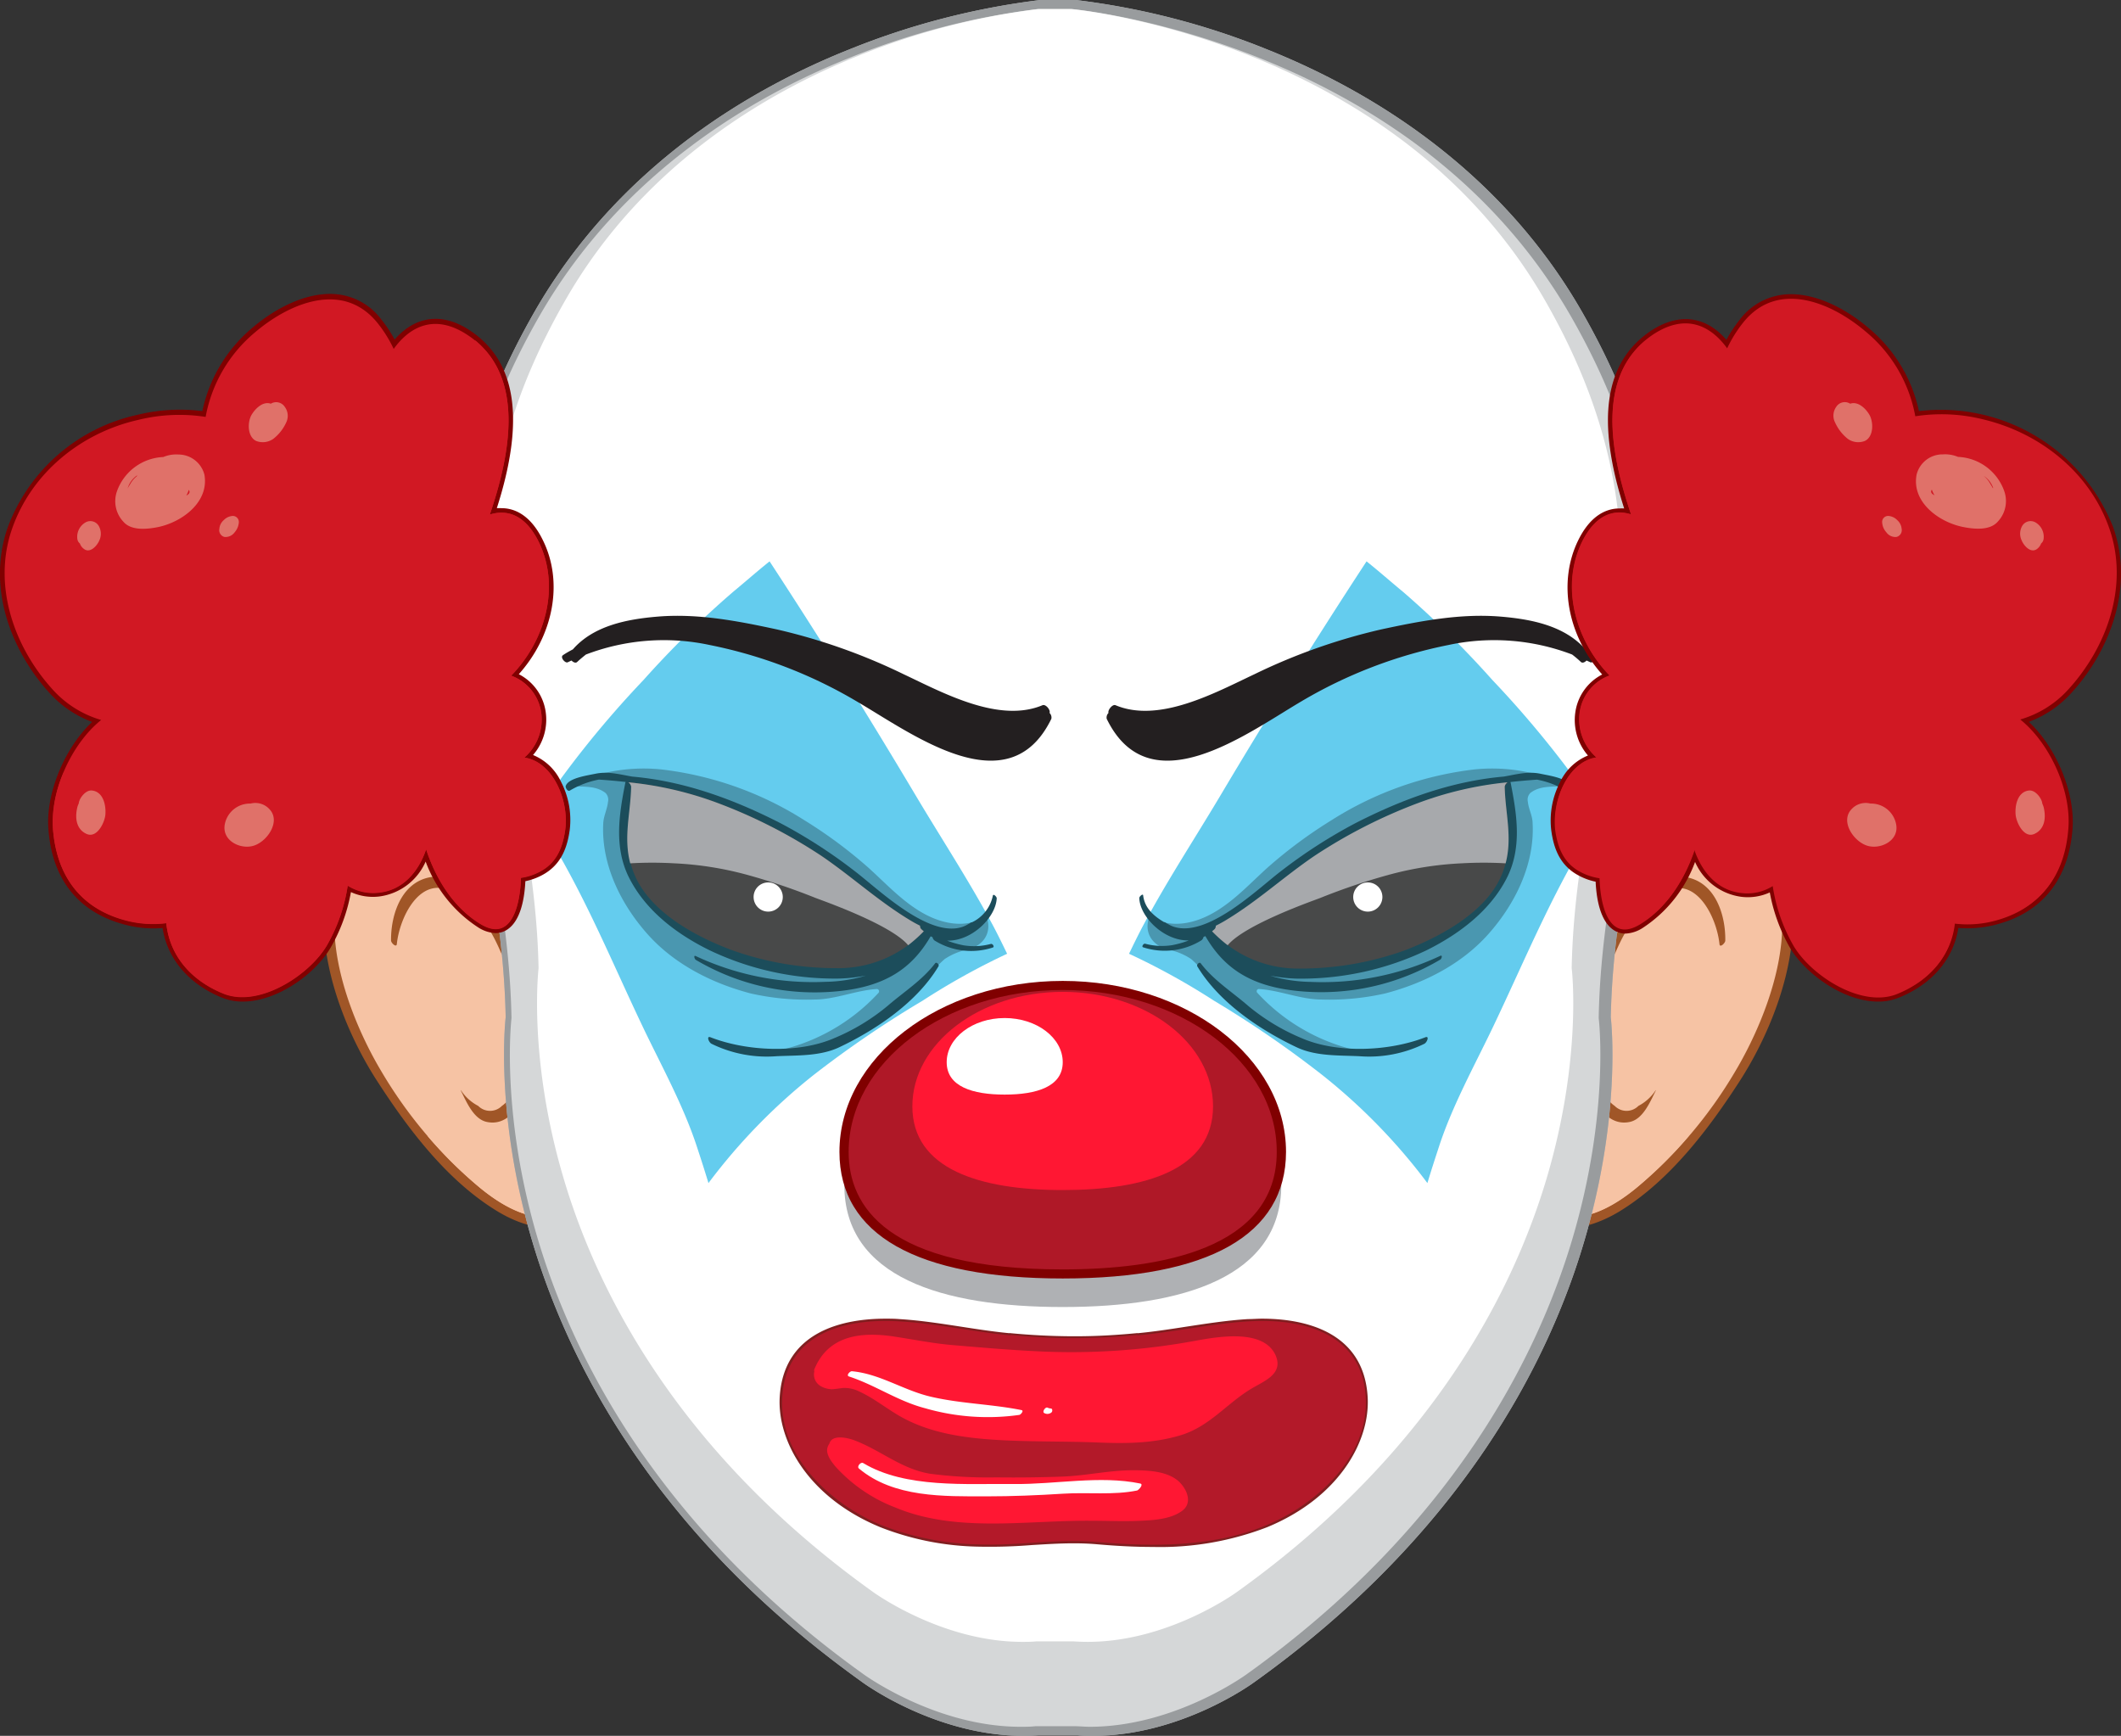 <svg xmlns="http://www.w3.org/2000/svg" xmlns:xlink="http://www.w3.org/1999/xlink" viewBox="0 0 303.96 248.74"><rect x="0" y="0" width="303.96" height="248.74" fill="#333333" stroke="none"/><defs><style>.cls-1{fill:none;}.cls-2{isolation:isolate;}.cls-3{fill:#a05627;}.cls-4,.cls-5{fill:#f6c3a4;}.cls-16,.cls-20,.cls-24,.cls-26,.cls-5{mix-blend-mode:multiply;}.cls-6{fill:#b6b8ba;}.cls-7{fill:#999c9e;}.cls-8{fill:#d5d7d8;}.cls-14,.cls-9{fill:#fff;}.cls-10{fill:#afb1b4;}.cls-11{fill:#af1827;}.cls-12{fill:maroon;}.cls-13{fill:#ff1733;}.cls-14,.cls-28{mix-blend-mode:screen;}.cls-15{fill:#64ccee;}.cls-16{fill:#4a97b0;}.cls-17{fill:#1c4d5b;}.cls-18{fill:#484949;}.cls-19{clip-path:url(#clip-path);}.cls-20{fill:#a7a9ac;}.cls-21{clip-path:url(#clip-path-2);}.cls-22{fill:#231f20;}.cls-23{fill:#811e20;}.cls-24{fill:#b31929;}.cls-25,.cls-26{fill:#d11823;}.cls-27{opacity:0.4;}.cls-28{fill:#f8f8d3;}</style><clipPath id="clip-path"><path class="cls-1" d="M215.64,112.7c.08,4.25,1.39,8.08-.35,12.47-2,5.11-8.07,8.74-13.94,11a44.21,44.21,0,0,1-15,2.62,16.75,16.75,0,0,1-12.56-5.29c.13-.1.25-.21.38-.33a.72.72,0,0,0,.16-.47q.6-.3,1.17-.63c4.67-2.79,8.53-6.37,13-9.4a74.1,74.1,0,0,1,14.74-7.52,50.41,50.41,0,0,1,12.89-3A1,1,0,0,0,215.64,112.7Z"/></clipPath><clipPath id="clip-path-2"><path class="cls-1" d="M90.05,112.09a50.51,50.51,0,0,1,12.89,3,73.83,73.83,0,0,1,14.74,7.52c4.43,3,8.29,6.61,13,9.4.37.22.77.43,1.17.63a.72.72,0,0,0,.16.47c.13.12.25.23.38.33a16.75,16.75,0,0,1-12.56,5.29,44.16,44.16,0,0,1-15.05-2.62c-5.88-2.21-11.92-5.84-13.94-11-1.74-4.39-.43-8.22-.35-12.47A1,1,0,0,0,90.05,112.09Z"/></clipPath></defs><g class="cls-2"><g id="Layer_2" data-name="Layer 2"><g id="Layer_1-2" data-name="Layer 1"><path class="cls-3" d="M247.75,116.62c-6.07-3-13.37-1.09-18.4,3a21.36,21.36,0,0,0-5.23,6.55,42,42,0,0,0-4.41,6.43c-2,3.63-2.75,8-3.65,11.94-1.8,8-2.72,17.61.25,25.49,2.84,7.54,10,7.11,15.89,3.49,7.12-4.39,12.68-11.73,17.15-18.66C256.36,144,262.79,124.09,247.75,116.62Z"/><path class="cls-4" d="M248.66,153.55a64.25,64.25,0,0,1-14.11,16.65c-3.08,2.54-7,4.83-11.1,4.15-3.77-.62-5.64-5-6.49-8.25-1.74-6.68-.9-14.26.37-20.94a63,63,0,0,1,3.16-11.38,27.47,27.47,0,0,1,1.67-3.4c-1,2.45-1.75,5-2.5,7.36-.11.36.33.18.41,0,2.21-5.93,4.4-12.1,9.05-16.59a16.06,16.06,0,0,1,18.35-2.53C260.91,125.5,254.47,143.83,248.66,153.55Z"/><path class="cls-5" d="M236.32,161.63a.33.33,0,0,1,0-.46c6.92-7.84,15.51-18.73,12.5-30a9.29,9.29,0,0,0-8.47-7.2,10.54,10.54,0,0,0-9.6,5.86.33.33,0,0,1-.61-.16,35.87,35.87,0,0,1,2.09-10.86v0a14.74,14.74,0,0,0-3.12,2.31c-4.65,4.49-6.84,10.66-9.05,16.59-.08.22-.52.4-.41,0,.75-2.39,1.53-4.91,2.5-7.36a27.47,27.47,0,0,0-1.67,3.4,63,63,0,0,0-3.16,11.38c-1.27,6.68-2.11,14.26-.37,20.94.85,3.23,2.72,7.63,6.49,8.25,4.14.68,8-1.61,11.1-4.15a58.07,58.07,0,0,0,7.48-7.4A5.88,5.88,0,0,1,236.32,161.63Z"/><path class="cls-3" d="M241.78,125.72c-3.19-.64-6.93,2.89-8.48,5.29a45.23,45.23,0,0,0-5.86,14.87c-1.28,5.61-2.93,12.48-1.91,18.23.06.36.54-.06.55-.28A107.3,107.3,0,0,1,227.46,151a18.74,18.74,0,0,0,.76,5.56c.79,2.34,2.59,4.82,5.38,4.2,1.87-.42,2.87-2.86,3.62-4.34a.63.63,0,0,0,.08-.23,6.59,6.59,0,0,1-2.5,2.28,2.39,2.39,0,0,1-3.4,0c-1.46-1-2.24-3.15-2.5-4.73A33.29,33.29,0,0,1,229,143.6a17.36,17.36,0,0,1,2.49-7.06c1.43-3.36,3.4-6.53,6.54-8.49,4.9-3.07,8,3.35,8.39,7.25.06.56.82-.15.83-.51C247.31,131.13,245.85,126.53,241.78,125.72Z"/><path class="cls-3" d="M54,154.83c4.47,6.93,10,14.27,17.15,18.66,5.86,3.62,13,4,15.89-3.49,3-7.88,2-17.47.25-25.49-.9-4-1.69-8.31-3.65-11.94a42,42,0,0,0-4.41-6.43A21.36,21.36,0,0,0,74,119.59c-5-4.06-12.33-6-18.4-3C40.54,124.09,47,144,54,154.83Z"/><path class="cls-4" d="M55.86,118.58a16.06,16.06,0,0,1,18.35,2.53c4.64,4.49,6.84,10.66,9.05,16.59.08.22.52.4.41,0-.75-2.39-1.53-4.91-2.5-7.36a26.13,26.13,0,0,1,1.67,3.4A63,63,0,0,1,86,145.16c1.27,6.68,2.11,14.26.36,20.94-.84,3.23-2.71,7.63-6.48,8.25-4.13.68-8-1.61-11.1-4.15a64.25,64.25,0,0,1-14.11-16.65C48.86,143.83,42.42,125.5,55.86,118.58Z"/><path class="cls-5" d="M67,161.63a.33.33,0,0,0,0-.46c-6.92-7.84-15.51-18.73-12.5-30A9.29,9.29,0,0,1,63,124a10.54,10.54,0,0,1,9.6,5.86.32.32,0,0,0,.6-.16,35.86,35.86,0,0,0-2.08-10.86,0,0,0,0,0,0,0,14.74,14.74,0,0,1,3.12,2.31c4.64,4.49,6.84,10.66,9.05,16.59.08.22.52.4.41,0-.75-2.39-1.53-4.91-2.5-7.36a26.13,26.13,0,0,1,1.67,3.4A63,63,0,0,1,86,145.16c1.27,6.68,2.11,14.26.36,20.94-.84,3.23-2.71,7.63-6.48,8.25-4.13.68-8-1.61-11.1-4.15a59.45,59.45,0,0,1-7.49-7.4A5.9,5.9,0,0,0,67,161.63Z"/><path class="cls-3" d="M61.54,125.72c3.2-.64,6.94,2.89,8.49,5.29a45.23,45.23,0,0,1,5.86,14.87c1.28,5.61,2.93,12.48,1.92,18.23-.07.36-.55-.06-.57-.28A105.27,105.27,0,0,0,75.87,151a19.07,19.07,0,0,1-.76,5.56c-.79,2.34-2.59,4.82-5.38,4.2-1.87-.42-2.87-2.86-3.62-4.34a.63.63,0,0,1-.08-.23,6.59,6.59,0,0,0,2.5,2.28,2.39,2.39,0,0,0,3.4,0c1.46-1,2.24-3.15,2.5-4.73a33.29,33.29,0,0,0-.14-10.16,17.36,17.36,0,0,0-2.49-7.06c-1.43-3.36-3.4-6.53-6.54-8.49-4.9-3.07-8,3.35-8.39,7.25-.06.56-.83-.15-.83-.51C56,131.13,57.48,126.53,61.54,125.72Z"/><path class="cls-6" d="M156.62,248.74h0c-.75,0-1.49,0-2.22-.08h-5.52c-.68.05-1.43.08-2.17.08-12.58,0-22.83-7.46-23.25-7.78-29.87-21.37-42.14-46.11-47.18-63.09C71,160,72.36,146.71,72.47,145.78c-.21-10.53-2-20.34-3.83-29.83-4.16-22.24-8.1-43.25,8-71.34,12-20.88,31-31.89,44.91-37.46A107.86,107.86,0,0,1,149.1,0h5.07a107.24,107.24,0,0,1,27.58,7.15c13.88,5.57,32.94,16.58,44.92,37.46,16.12,28.09,12.18,49.1,8,71.34-1.78,9.49-3.62,19.3-3.83,29.83.11.93,1.48,14.23-3.81,32.09-5,17-17.32,41.72-47.18,63.1C179.44,241.28,169.2,248.74,156.62,248.74Z"/><path class="cls-6" d="M154.45,247.36c.74,0,1.45.07,2.17.07h0c12.16,0,22.38-7.44,22.48-7.52,29.55-21.15,41.69-45.58,46.68-62.35,5.4-18.18,3.8-31.53,3.78-31.66a.33.33,0,0,1,0-.1c.2-10.65,2.05-20.54,3.84-30.09,4.13-22,8-42.78-7.86-70.45C203,5.92,154.6,1.34,154.12,1.3h-5A106.93,106.93,0,0,0,122,8.38c-13.67,5.49-32.45,16.34-44.23,36.88-15.88,27.67-12,48.45-7.87,70.45,1.79,9.55,3.64,19.44,3.85,30.09v.1c0,.13-1.62,13.48,3.78,31.66,5,16.77,17.13,41.2,46.67,62.35.11.08,10.34,7.52,22.49,7.52.71,0,1.43,0,2.12-.07Z"/><path class="cls-7" d="M156.62,248.74h0c-.75,0-1.49,0-2.22-.08h-5.52c-.68.05-1.43.08-2.17.08-12.58,0-22.83-7.46-23.25-7.78-29.87-21.37-42.14-46.11-47.18-63.09C71,160,72.36,146.71,72.47,145.78c-.21-10.53-2-20.34-3.83-29.83-4.16-22.24-8.1-43.25,8-71.34,12-20.88,31-31.89,44.91-37.46A107.86,107.86,0,0,1,149.1,0h5.07a107.24,107.24,0,0,1,27.58,7.15c13.88,5.57,32.94,16.58,44.92,37.46,16.12,28.09,12.18,49.1,8,71.34-1.78,9.49-3.62,19.3-3.83,29.83.11.93,1.48,14.23-3.81,32.09-5,17-17.32,41.72-47.18,63.1C179.44,241.28,169.2,248.74,156.62,248.74Z"/><path class="cls-8" d="M154,247.36c.74,0,1.46.08,2.17.08h0c12.16,0,22.38-7.45,22.48-7.52,29.55-21.15,41.69-45.58,46.68-62.36,5.4-18.17,3.8-31.53,3.78-31.66v-.1c.2-10.65,2.06-20.54,3.85-30.09,4.12-22,8-42.78-7.87-70.45C202.5,5.92,154.13,1.34,153.65,1.3h-5a106.84,106.84,0,0,0-27.14,7.08C107.88,13.87,89.1,24.72,77.32,45.26c-15.88,27.67-12,48.45-7.87,70.45,1.79,9.55,3.65,19.44,3.85,30.09v.1c0,.13-1.62,13.49,3.78,31.66,5,16.78,17.13,41.21,46.67,62.35.11.08,10.35,7.53,22.5,7.53.71,0,1.42,0,2.11-.08Z"/><path class="cls-9" d="M153.84,235.2c.71.05,1.39.07,2.06.07h0c11.56,0,21.28-7.08,21.37-7.15,28.09-20.1,39.64-43.33,44.38-59.27,5.13-17.28,3.61-30,3.59-30.1v-.09c.2-10.13,1.95-19.52,3.66-28.61,3.91-20.91,7.61-40.66-7.48-67C200,5.69,154,1.34,153.53,1.3h-4.72A101.34,101.34,0,0,0,123,8c-13,5.22-30.85,15.53-42,35.05-15.09,26.31-11.39,46.06-7.48,67,1.7,9.09,3.46,18.48,3.66,28.61v.09c0,.13-1.54,12.82,3.59,30.1C85.48,184.79,97,208,125.11,228.12c.1.07,9.83,7.15,21.38,7.15.67,0,1.35,0,2-.07Z"/><path class="cls-10" d="M183.62,169.8c0,13.18-14,17.49-31.32,17.49S121,183,121,169.8,135,146,152.3,146,183.62,156.63,183.62,169.8Z"/><path class="cls-11" d="M183.62,165.07c0,13.17-14,17.48-31.32,17.48S121,178.24,121,165.07s14-23.86,31.33-23.86S183.62,151.89,183.62,165.07Z"/><path class="cls-12" d="M152.3,183.2c-20.92,0-32-6.27-32-18.13,0-13.52,14.35-24.51,32-24.51s32,11,32,24.51C184.28,176.93,173.22,183.2,152.3,183.2Zm0-41.34c-16.92,0-30.68,10.41-30.68,23.21,0,7.68,5.33,16.83,30.68,16.83,14,0,30.67-2.92,30.67-16.83C183,152.27,169.21,141.86,152.3,141.86Z"/><path class="cls-13" d="M173.84,158.53c0,9.06-9.64,12-21.54,12s-21.55-3-21.55-12,9.65-16.4,21.55-16.4S173.84,149.47,173.84,158.53Z"/><path class="cls-14" d="M152.3,152.21c0,3.49-3.72,4.64-8.32,4.64s-8.31-1.15-8.31-4.64,3.72-6.33,8.31-6.33S152.3,148.71,152.3,152.21Z"/><path class="cls-15" d="M225.37,111.12a145.76,145.76,0,0,0-11.5-13.68,138.78,138.78,0,0,0-12.74-12.58c-1.76-1.45-3.51-3-5.29-4.42q-10.92,16.68-21.09,33.8c-3.66,6.13-7.59,12.13-10.95,18.43-.7,1.32-1.35,2.66-2,4A100.36,100.36,0,0,1,174,143.41,151.08,151.08,0,0,1,189.44,154a84,84,0,0,1,15.12,15.53c.49-1.62,1-3.22,1.53-4.82,1.93-6.09,5.15-11.85,7.9-17.61,4.86-10.18,9.12-20.77,15.43-30.17C228.09,115,226.75,113,225.37,111.12Z"/><path class="cls-16" d="M224.9,112.59c-.92-.93-3.27-1.25-4.32-1.53a24.8,24.8,0,0,0-9.31-.8,48.74,48.74,0,0,0-20.4,7.24,66.69,66.69,0,0,0-9.29,6.89c-2.27,2.06-4.42,4.37-7,6-3.26,2.09-6.95,2.75-9.85.9-.83,2.21.26,4.11,2.59,4.77a9,9,0,0,1,3.39,1.37,20.55,20.55,0,0,1,2.88,3.16,34,34,0,0,0,3.79,3.8,25,25,0,0,0,10.51,5.49c2.71.67,5.66,1.35,8.48,1a27.65,27.65,0,0,1-16.18-8.61.32.32,0,0,1,.23-.55c3,.18,6,1.52,9,1.51a36.17,36.17,0,0,0,9.11-.88c5.52-1.45,10.91-4.17,14.75-8.48s6.66-10,6.36-15.86c0-1.1-.56-2-.68-3.09a1.39,1.39,0,0,1,.34-1.28C220.83,112.41,223,112.84,224.9,112.59Z"/><path class="cls-17" d="M220.74,110.87c-1.8-.37-3.45.1-5.23.41-7.43.65-14.53,3.22-21.35,6.72a73.09,73.09,0,0,0-10.62,6.86c-3.23,2.45-10.58,9.67-15.47,7.89-.13-.06-.27-.11-.4-.18l-.51-.28-.23-.15-.1,0c-1.58-.93-2.78-2.06-3-3.8,0-.38-.56.12-.56.34.08,2.66,3.48,6.15,7.1,6.08a14.23,14.23,0,0,1-2.35.67,9.29,9.29,0,0,1-3.91-.2c-.25-.05-.54.43-.3.51a10,10,0,0,0,8.37-1,.79.79,0,0,0,.29-.48l.27-.12c2.7,4.66,6.58,7.21,13.3,7.87a33.48,33.48,0,0,0,20.36-4.5c.2-.11.38-.71,0-.54a39.62,39.62,0,0,1-18.59,3.73,21.37,21.37,0,0,1-5.79-.89,24.4,24.4,0,0,0,3.74.42,41.73,41.73,0,0,0,18.74-4.09c5-2.5,9.09-5.83,11.35-10.15,2.38-4.51,1.48-9.48.65-13.79a.31.31,0,0,0-.06-.14c1.26-.14,2.55-.25,3.84-.34a12.91,12.91,0,0,1,4.14,1.56c.35.23.68-.42.62-.63C224.66,111.5,222,111.14,220.74,110.87Z"/><path class="cls-18" d="M215.64,112.7c.08,4.25,1.39,8.08-.35,12.47-2,5.11-8.07,8.74-13.94,11a44.21,44.21,0,0,1-15,2.62,16.75,16.75,0,0,1-12.56-5.29c.13-.1.25-.21.38-.33a.72.72,0,0,0,.16-.47q.6-.3,1.17-.63c4.67-2.79,8.53-6.37,13-9.4a74.1,74.1,0,0,1,14.74-7.52,50.41,50.41,0,0,1,12.89-3A1,1,0,0,0,215.64,112.7Z"/><path class="cls-17" d="M204.26,148.64c-5.14,2-12.56,2.37-17.73.12a30.05,30.05,0,0,1-7.66-4.63c-2.3-2-4.93-3.64-6.8-6.1-.19-.24-.62.21-.49.43,3.09,5.15,8.91,9.08,14.22,11.6,2.76,1.31,6,1.15,9,1.29a18,18,0,0,0,9.3-1.77C204.5,149.41,204.9,148.38,204.26,148.64Z"/><g class="cls-19"><path class="cls-9" d="M198.11,128.54a2.09,2.09,0,1,1-2.08-2.09A2.08,2.08,0,0,1,198.11,128.54Z"/></g><path class="cls-20" d="M189.19,128.68a91.1,91.1,0,0,1,9.64-3.27,48,48,0,0,1,10.64-1.7,55.17,55.17,0,0,1,6.3,0c1-3.8-.06-7.24-.13-11a1,1,0,0,1,.4-.61,50.41,50.41,0,0,0-12.89,3,74.1,74.1,0,0,0-14.74,7.52c-4.43,3-8.29,6.61-13,9.4q-.57.33-1.17.63a.72.72,0,0,1-.16.47c-.13.12-.25.23-.38.33a20.72,20.72,0,0,0,2.24,2C178.36,132.53,187.82,129.2,189.19,128.68Z"/><path class="cls-15" d="M80.72,111.12a144.25,144.25,0,0,1,11.5-13.68A138.78,138.78,0,0,1,105,84.86c1.76-1.45,3.51-3,5.29-4.42q10.91,16.68,21.09,33.8c3.66,6.13,7.59,12.13,10.95,18.43.7,1.32,1.35,2.66,2,4a100.36,100.36,0,0,0-12.12,6.73A151.08,151.08,0,0,0,116.65,154a84,84,0,0,0-15.12,15.53c-.49-1.62-1-3.22-1.53-4.82-1.94-6.09-5.15-11.85-7.9-17.61C87.24,136.9,83,126.31,76.67,116.91,78,115,79.33,113,80.72,111.12Z"/><path class="cls-16" d="M81.18,112.59c.93-.93,3.28-1.25,4.33-1.53a24.76,24.76,0,0,1,9.3-.8,48.73,48.73,0,0,1,20.41,7.24,66.69,66.69,0,0,1,9.29,6.89c2.27,2.06,4.43,4.37,7,6,3.26,2.09,6.95,2.75,9.85.9.83,2.21-.26,4.11-2.6,4.77a8.94,8.94,0,0,0-3.38,1.37,20.55,20.55,0,0,0-2.88,3.16,33.26,33.26,0,0,1-3.8,3.8,25,25,0,0,1-10.5,5.49c-2.71.67-5.66,1.35-8.48,1a27.65,27.65,0,0,0,16.18-8.61.33.33,0,0,0-.23-.55c-3,.18-6,1.52-9,1.51a36.17,36.17,0,0,1-9.11-.88c-5.52-1.45-10.91-4.17-14.75-8.48s-6.66-10-6.36-15.86c.05-1.1.56-2,.68-3.09a1.39,1.39,0,0,0-.34-1.28C85.25,112.41,83.06,112.84,81.18,112.59Z"/><path class="cls-17" d="M81.07,112.64c-.06.21.27.86.62.63a12.91,12.91,0,0,1,4.14-1.56c1.29.09,2.57.2,3.84.34a.23.23,0,0,0-.06.14c-.84,4.31-1.73,9.28.65,13.79,2.26,4.32,6.3,7.65,11.35,10.15a41.73,41.73,0,0,0,18.74,4.09,24.12,24.12,0,0,0,3.73-.42,21.24,21.24,0,0,1-5.78.89A39.62,39.62,0,0,1,99.71,137c-.36-.17-.18.43,0,.54a33.48,33.48,0,0,0,20.36,4.5c6.72-.66,10.6-3.21,13.3-7.87l.27.12a.79.79,0,0,0,.29.48,9.94,9.94,0,0,0,8.36,1c.25-.08,0-.56-.29-.51a9.29,9.29,0,0,1-3.91.2,14.23,14.23,0,0,1-2.35-.67c3.62.07,7-3.42,7.1-6.08,0-.22-.51-.72-.56-.34a5.45,5.45,0,0,1-3,3.8l-.1,0-.23.15-.51.28c-.13.07-.27.12-.4.18-4.89,1.78-12.24-5.44-15.47-7.89A73.09,73.09,0,0,0,111.93,118c-6.82-3.5-13.92-6.07-21.34-6.72-1.79-.31-3.44-.78-5.24-.41C84.06,111.14,81.43,111.5,81.07,112.64Z"/><path class="cls-18" d="M90.05,112.09a50.51,50.51,0,0,1,12.89,3,73.83,73.83,0,0,1,14.74,7.52c4.43,3,8.29,6.61,13,9.4.37.22.77.43,1.17.63a.72.72,0,0,0,.16.47c.13.12.25.23.38.33a16.75,16.75,0,0,1-12.56,5.29,44.16,44.16,0,0,1-15.05-2.62c-5.88-2.21-11.92-5.84-13.94-11-1.74-4.39-.43-8.22-.35-12.47A1,1,0,0,0,90.05,112.09Z"/><path class="cls-17" d="M101.83,148.64c5.14,2,12.56,2.37,17.73.12a29.83,29.83,0,0,0,7.65-4.63c2.31-2,4.94-3.64,6.81-6.1.19-.24.62.21.48.43-3.08,5.15-8.9,9.08-14.21,11.6-2.76,1.31-6,1.15-9,1.29a18,18,0,0,1-9.3-1.77C101.59,149.41,101.18,148.38,101.83,148.64Z"/><g class="cls-21"><path class="cls-9" d="M108,128.54a2.09,2.09,0,1,0,2.08-2.09A2.08,2.08,0,0,0,108,128.54Z"/></g><path class="cls-20" d="M116.9,128.68a91.87,91.87,0,0,0-9.64-3.27,48,48,0,0,0-10.64-1.7,55.17,55.17,0,0,0-6.3,0c-1-3.8.06-7.24.13-11a1,1,0,0,0-.4-.61,50.51,50.51,0,0,1,12.89,3,73.83,73.83,0,0,1,14.74,7.52c4.43,3,8.29,6.61,13,9.4.37.22.77.43,1.17.63a.72.72,0,0,0,.16.47c.13.12.25.23.38.33a21.72,21.72,0,0,1-2.24,2C127.72,132.53,118.27,129.2,116.9,128.68Z"/><path class="cls-22" d="M228.63,93.89c-.47-.3-.94-.58-1.42-.84-3-3.41-7.81-4.33-12.13-4.69-5.77-.49-11.62.64-17.22,1.85a84.74,84.74,0,0,0-18.1,6.41c-5.61,2.64-13.64,7.06-19.9,4.43-.43-.18-1.15.72-1,1.11a.93.93,0,0,0-.26.84c6.14,12.61,20,2.15,27.92-2.51a67.13,67.13,0,0,1,21.08-8.07,31.32,31.32,0,0,1,17.7,1.37,15.57,15.57,0,0,1,1.25,1.06c.22.21.55.07.82-.2l.54.25C228.33,95.08,229,94.15,228.63,93.89Z"/><path class="cls-22" d="M81.36,94.9l.54-.25c.27.27.61.41.82.2.41-.38.83-.73,1.25-1.06a31.35,31.35,0,0,1,17.71-1.37,67.17,67.17,0,0,1,21.07,8.07c8,4.66,21.79,15.12,27.92,2.51a.93.93,0,0,0-.26-.84c.18-.39-.53-1.29-1-1.11-6.26,2.63-14.29-1.79-19.9-4.43a84.74,84.74,0,0,0-18.1-6.41C105.84,89,100,87.87,94.22,88.36c-4.32.36-9.14,1.28-12.12,4.69-.49.26-1,.54-1.43.84S81,95.08,81.36,94.9Z"/><path class="cls-13" d="M195.72,200.23c-.53-9.18-9-11.36-16.8-10.88-5.32.32-10.57,1.52-15.88,2,0,0,0-.05-.11-.05-2.86.28-5.7.42-8.55.45h-.95c-2.85,0-5.69-.17-8.54-.45a.12.12,0,0,0-.12.05c-5.31-.5-10.55-1.7-15.87-2-7.84-.48-16.27,1.7-16.8,10.88-.49,8.49,7,15.33,14.18,18.3a40.6,40.6,0,0,0,14.12,2.78c5.55.2,11.12-.84,16.65-.36,8.19.71,16.76.78,24.48-2.42C188.69,215.56,196.2,208.72,195.72,200.23Z"/><path class="cls-23" d="M165.24,221.67h0c-2.46,0-5.07-.12-8.22-.4-1-.08-2-.12-3.15-.12-2,0-4,.13-6,.25a75,75,0,0,1-7.51.23,40.31,40.31,0,0,1-14.23-2.8c-10.43-4.32-14.74-12.46-14.39-18.62.57-9.79,9.73-11.25,15.14-11.25.65,0,1.33,0,2,.06,3,.18,6,.65,8.87,1.09,2.26.35,4.58.71,6.88.93a.45.45,0,0,1,.2,0q4.32.41,8.57.44h.94c2.82,0,5.69-.17,8.52-.44a.73.73,0,0,1,.23,0c2.3-.22,4.64-.58,6.89-.93,2.9-.44,5.9-.91,8.88-1.09.67,0,1.35-.06,2-.06,5.41,0,14.58,1.46,15.14,11.25.36,6.16-3.95,14.3-14.38,18.62A42.52,42.52,0,0,1,165.24,221.67Zm-11.37-1.17c1.16,0,2.21,0,3.21.12,3.13.28,5.72.4,8.16.4a41.8,41.8,0,0,0,16.17-2.79c10.13-4.2,14.32-12.06,14-18-.53-9.26-9.31-10.64-14.49-10.64-.64,0-1.3,0-2,.06-2.95.18-5.93.64-8.82,1.08-2.3.36-4.69.73-7.05.95a.38.38,0,0,1-.19,0c-2.82.26-5.68.41-8.49.43h-1c-2.82,0-5.67-.17-8.49-.43a.45.45,0,0,1-.2,0c-2.36-.22-4.74-.59-7.05-.95-2.88-.44-5.86-.9-8.81-1.08-.67,0-1.33-.06-2-.06-5.18,0-14,1.38-14.49,10.64-.34,5.92,3.85,13.78,14,18a39.73,39.73,0,0,0,14,2.75,73.88,73.88,0,0,0,7.45-.23C149.83,220.62,151.86,220.5,153.87,220.5Z"/><path class="cls-23" d="M192.6,198.88c-.54-.66-1.55.36-2.08.52-2.46,0-5.3,0-7.44,1.33-2.48,1.56-4.36,3.82-6.83,5.42-6.32,4.08-14.44,2.43-21.53,2.7-7.48.3-15.13.81-22.37-1.48-3.45-1.09-6.14-3.54-9.1-5.49-1.86-1.23-3.38-1.62-5.23-.81a4.23,4.23,0,0,0-.54-.25c-.29-.13-.86-.42-1-.73-.18-.53-.9.36-.89.66a2,2,0,0,0,.68,1.16,8.36,8.36,0,0,0,.61.58,1.43,1.43,0,0,1,.2.23,1.06,1.06,0,0,0,0,.94c.31.47.89-.09,1.08-.39s.16-.42.28-.59a1.79,1.79,0,0,0,.32-.72c2.81-.05,5.62,3,7.7,4.47a22.36,22.36,0,0,0,8.42,3.51c6.73,1.52,13.76.38,20.55,0,6-.29,12,.79,17.8-1.28a19.92,19.92,0,0,0,6.48-4.06,16.79,16.79,0,0,1,4.17-3.19,12.77,12.77,0,0,1,5.46-.79.69.69,0,0,0,.15.34c.45.48.54,1.27,1.25,1.46.35.1.76-.32.83-.62a2.54,2.54,0,0,0-.24-1.63l.08-.05.11-.06.09,0,0,0C192.11,200.55,193,199.37,192.6,198.88Z"/><path class="cls-24" d="M195.72,200.23c-.53-9.18-9-11.36-16.8-10.88-5.32.32-10.57,1.52-15.88,2,0,0,0-.05-.11-.05-2.86.28-5.7.42-8.55.45h-.95c-2.85,0-5.69-.17-8.54-.45a.12.12,0,0,0-.12.05c-5.31-.5-10.55-1.7-15.87-2-7.84-.48-16.27,1.7-16.8,10.88-.49,8.49,7,15.33,14.18,18.3a40.6,40.6,0,0,0,14.12,2.78c5.55.2,11.12-.84,16.65-.36,8.19.71,16.76.78,24.48-2.42C188.69,215.56,196.2,208.72,195.72,200.23Zm-26.34,16.29c-1.66,1.19-4.07,1.32-6,1.4-2.29.11-4.57,0-6.86,0-9.25-.11-19.38,1.78-28.18-1.89a22.35,22.35,0,0,1-8.54-5.8c-.59-.7-1.56-1.89-1.18-2.9a2,2,0,0,1,.25-.48c.3-1.16,2.09-1,3.57-.46,3.76,1.42,6.74,4.11,10.84,4.79a64,64,0,0,0,9.49.52q4.72.06,9.45-.11c3.4-.12,6.73-.91,10.13-.91,2.26,0,5.46.12,7,2.05C170.27,213.85,170.79,215.5,169.38,216.52ZM179.32,199c-3.57,2.15-6,5.44-10.18,6.68s-8.22,1.17-12.37,1c-4.8-.17-9.62-.06-14.41-.38-4.48-.3-9.09-1-13.08-3.19-2.06-1.13-4-2.74-6.09-3.69a4.77,4.77,0,0,0-2.4-.53c-.06,0-1.36.21-1.65.18a3.41,3.41,0,0,1-1.55-.46,1.92,1.92,0,0,1-.88-2.13.25.25,0,0,1,0-.28c2-4.86,6.67-5.38,11.35-4.69,2.85.43,5.63,1,8.51,1.24,4.14.35,8.28.71,12.44.9a97.51,97.51,0,0,0,21.78-1.43c3.24-.58,10.16-2,12,1.95C184,196.87,181.19,197.88,179.32,199Z"/><path class="cls-9" d="M146.39,202.06c-4.27-.86-8.6-.91-12.87-1.89-4-.9-7.35-3.3-11.44-3.68-.3,0-.84.61-.42.75,3.82,1.25,7,3.54,10.94,4.56a32.3,32.3,0,0,0,13.47.95C146.28,202.72,146.78,202.14,146.39,202.06Z"/><path class="cls-9" d="M150.78,202s0-.05,0-.07-.12-.09-.19-.1a1.21,1.21,0,0,1-.46-.12c-.32-.15-.85.64-.45.79a.91.91,0,0,0,1-.1A.38.38,0,0,0,150.78,202Z"/><path class="cls-9" d="M163.4,212.58c-5.79-1.19-12.18.14-18.05.07-6.8-.08-15.58.66-21.65-3-.35-.21-.94.5-.62.77,5,4.21,12.16,4,18.36,4,3.62,0,7.28-.15,10.9-.38s7.2.24,10.63-.46C163.24,213.46,163.93,212.69,163.4,212.58Z"/><path class="cls-25" d="M75.15,108.56a7.24,7.24,0,0,0,2.41-6.45,6.64,6.64,0,0,0-4.3-5.29c4.88-5,7.09-12.76,3.94-19.18-1.88-3.81-4.45-4.7-7-3.91C73.21,64.9,75.39,53.52,67,48c-4.53-3-8.14-1.39-10.58,2a18.74,18.74,0,0,0-2.28-3.67c-4.94-6.19-12.68-2.9-17.6,1.3a20.58,20.58,0,0,0-7.07,12.11,24.6,24.6,0,0,0-9.66.43C11.67,62,4.51,67.72,1.71,75.83s.33,16.93,5.86,23a15,15,0,0,0,6.93,4.34c-4.24,3.39-7.33,10.19-6.91,15.57.5,6.52,3.76,11.19,10,13a15.3,15.3,0,0,0,6.24.51c.46,4.56,3.44,8.19,8.24,10.12,5.07,2,12.24-2.65,14.76-6.9a24.36,24.36,0,0,0,3-8.59,6.87,6.87,0,0,0,4.49,1c3.44-.37,5.66-3,6.75-6.2,1.43,4.37,4,8.4,7.78,10.69,4.42,2.69,5.69-2.6,5.81-6.61a8.25,8.25,0,0,0,2.64-.85c2.43-1.23,3.33-3.43,3.7-6C81.59,114.62,79.18,109.13,75.15,108.56Z"/><path class="cls-12" d="M34.78,143.52a7.73,7.73,0,0,1-2.91-.54c-4.79-1.93-7.88-5.56-8.57-10a16,16,0,0,1-5.85-.61c-6.33-1.81-10-6.5-10.51-13.56-.4-5.12,2.31-11.63,6.27-15.36a15.5,15.5,0,0,1-6.12-4.16c-5-5.46-9.15-14.54-6-23.67A25.67,25.67,0,0,1,19.67,59.45,25.6,25.6,0,0,1,29,58.91,21.3,21.3,0,0,1,36.13,47c3.64-3.1,7.69-4.88,11.14-4.88a9.1,9.1,0,0,1,7.39,3.68,18.15,18.15,0,0,1,1.89,2.86c3-3.43,6.86-3.93,10.82-1.29,6.64,4.41,7.9,12.74,3.83,25.45a5.31,5.31,0,0,1,.68,0c1.67,0,4.06.79,5.9,4.55,3,6,1.57,13.64-3.43,19.24A7.2,7.2,0,0,1,78.2,102a7.73,7.73,0,0,1-1.81,6.19,7.6,7.6,0,0,1,4,3.82,11.9,11.9,0,0,1,1.26,6.9c-.32,2.25-1.06,5-4.05,6.54a8.77,8.77,0,0,1-2.31.82c-.34,6.7-3.07,7.44-4.25,7.44h0a5,5,0,0,1-2.53-.83A19.17,19.17,0,0,1,61,123.46a8.45,8.45,0,0,1-6.64,5,7.58,7.58,0,0,1-4.07-.63,24.45,24.45,0,0,1-2.89,7.93C45.23,139.52,39.76,143.52,34.78,143.52ZM23.87,131.6a.63.63,0,0,1,.4.14.66.66,0,0,1,.25.45c.43,4.31,3.21,7.71,7.83,9.58a6.41,6.41,0,0,0,2.43.45c4.38,0,9.5-3.66,11.53-7.08a23.71,23.71,0,0,0,2.88-8.36.65.65,0,0,1,1-.46,6.29,6.29,0,0,0,4.08.9c3.83-.43,5.53-3.8,6.21-5.77a.67.67,0,0,1,.61-.44.65.65,0,0,1,.62.45c1.52,4.64,4.18,8.31,7.5,10.33a3.76,3.76,0,0,0,1.85.64c2,0,2.87-3.47,3-6.71a.65.65,0,0,1,.57-.63,7.18,7.18,0,0,0,2.42-.78c2-1,3-2.65,3.36-5.56a10.6,10.6,0,0,0-1.13-6.12,5.84,5.84,0,0,0-4.17-3.42.68.68,0,0,1-.54-.45.66.66,0,0,1,.19-.68,6.57,6.57,0,0,0,2.2-5.88A6,6,0,0,0,73,97.43a.65.65,0,0,1-.4-.47.64.64,0,0,1,.17-.59c4.25-4.38,7.08-11.78,3.81-18.44-1.55-3.15-3.66-4.37-6.19-3.57a.66.66,0,0,1-.66-.17.65.65,0,0,1-.15-.66c4.27-12.68,3.31-20.87-3-25A7.77,7.77,0,0,0,62.4,47c-2.52,0-4.35,1.78-5.44,3.28a.65.65,0,0,1-.59.26.66.66,0,0,1-.53-.36,17.46,17.46,0,0,0-2.2-3.54,7.87,7.87,0,0,0-6.37-3.19c-3.14,0-6.89,1.67-10.29,4.58a19.87,19.87,0,0,0-6.86,11.73.66.66,0,0,1-.76.52,24.08,24.08,0,0,0-9.4.43A24.35,24.35,0,0,0,2.33,76c-3,8.59,1,17.18,5.73,22.36a14.27,14.27,0,0,0,6.62,4.16.65.65,0,0,1,.46.5.67.67,0,0,1-.24.63c-4.13,3.31-7.06,9.9-6.66,15,.5,6.47,3.81,10.76,9.57,12.41a14.81,14.81,0,0,0,6,.5Z"/><path class="cls-26" d="M75.15,108.56a7.24,7.24,0,0,0,2.41-6.45,6.64,6.64,0,0,0-4.3-5.29c4.88-5,7.09-12.76,3.94-19.18-1.88-3.81-4.45-4.7-7-3.91C73.21,64.9,75.39,53.52,67,48c-4.53-3-8.14-1.39-10.58,2a18.74,18.74,0,0,0-2.28-3.67c-4.94-6.19-12.68-2.9-17.6,1.3a20.58,20.58,0,0,0-7.07,12.11,24.6,24.6,0,0,0-9.66.43C11.67,62,4.51,67.72,1.71,75.83s.33,16.93,5.86,23a15,15,0,0,0,6.93,4.34c-4.24,3.39-7.33,10.19-6.91,15.57.5,6.52,3.76,11.19,10,13a15.3,15.3,0,0,0,6.24.51c.46,4.56,3.44,8.19,8.24,10.12,5.07,2,12.24-2.65,14.76-6.9a24.36,24.36,0,0,0,3-8.59,6.87,6.87,0,0,0,4.49,1c3.44-.37,5.66-3,6.75-6.2,1.43,4.37,4,8.4,7.78,10.69,4.42,2.69,5.69-2.6,5.81-6.61a8.25,8.25,0,0,0,2.64-.85c2.43-1.23,3.33-3.43,3.7-6C81.59,114.62,79.18,109.13,75.15,108.56ZM62.58,93.19a11.25,11.25,0,0,1-12.3,2.09,10.53,10.53,0,0,1,.46,7c-1,3.12-3.38,6.52-6.67,7.54s-7.45,0-9.43-2.62a9.49,9.49,0,0,1-4.37,6.89c-3.12,1.91-7.77,2.42-10.95.32-3.34-2.2-3.92-5.92-2.65-9.5.43-1.23,1-2.89,2.21-3.57.54-.3,2.09.3,2.59.35a10.63,10.63,0,0,0,4-.07c-2.69-1-5.39-2.11-6.94-4.72-2-3.4-1.92-6.91-1.55-10.68-2.74,3.12-2.77,8.15-1.77,12a.32.32,0,0,1-.47.37A19.52,19.52,0,0,1,6.16,87.1,17.72,17.72,0,0,1,8.45,73.33,23.52,23.52,0,0,1,20.63,64c2.86-.91,7.05-2.12,10-.68a13.94,13.94,0,0,1,3.55-7.1c2.32-2.59,5.78-5.17,9.46-5,5.31.26,7,6.4,5.24,10.77a8.83,8.83,0,0,1,3.65,1.41c2.37,1.62,3,4.6,2.9,7.3,0,.23-.28.44-.49.29a12.1,12.1,0,0,0-6-2.15,9.87,9.87,0,0,1,4.73,4.54c1.81,3.59,1.44,7.41,1.44,11.28,2.16-2.84,4.78-7.82,2.87-11-.13-.22.1-.59.37-.48a12.23,12.23,0,0,1,7.8,9.73A11.88,11.88,0,0,1,62.58,93.19Z"/><path class="cls-26" d="M75.15,108.56a7.24,7.24,0,0,0,2.41-6.45,6.64,6.64,0,0,0-4.3-5.29c4.88-5,7.09-12.76,3.94-19.18-1.88-3.81-4.45-4.7-7-3.91,2.84-8.43,5-19.18-2.15-25,2.55,4.82,4,10.26,2.88,15.7-.85,4.15-2.52,8.67-5.45,11.93,4.13.26,8.09,2.12,9,6.45,1.24,6-3.2,11.86-8.8,13.71a9.43,9.43,0,0,1,2,1c1.83,1.19,3.75,3.31,3.44,5.69a6.57,6.57,0,0,1-4.41,5.12c2.12,1.82,3.88,4.17,4.23,6.8s-1.39,7-4.67,6.8c-2.77-.18-4.76-3-6.11-5.11-.35-.56-.68-1.14-1-1.72A10,10,0,0,1,57.11,122c-1.37,1.6-4,3.35-6,1.62a3.33,3.33,0,0,1-1.18-2.71,21.73,21.73,0,0,0-.34-4.53A9.54,9.54,0,0,1,39.8,125c1.73,1.09,3.62,2.43,5.55,1.69.26-.11.43.18.4.4a11.89,11.89,0,0,1-11.49,10c-4.91.07-10.25-3.71-9.45-9.06a.34.34,0,0,1,.32-.24c3.39-.25,6.63-1.67,8.37-4.6-5.43,2.5-12.89,3.25-16.4-2,.44,2.81,1.37,6.12,4.2,6.88a.33.33,0,0,1-.17.63c-2.19-.72-4.66-1.17-6.61-2.48a11.32,11.32,0,0,1-4.21-5.41,21,21,0,0,1-1.14-10.24,18,18,0,0,0-1.58,8.22c.5,6.52,3.76,11.19,10,13a15.3,15.3,0,0,0,6.24.51c.46,4.56,3.44,8.19,8.24,10.12,5.07,2,12.24-2.65,14.76-6.9a24.36,24.36,0,0,0,3-8.59,6.87,6.87,0,0,0,4.49,1c3.44-.37,5.66-3,6.75-6.2,1.43,4.37,4,8.4,7.78,10.69,4.42,2.69,5.69-2.6,5.81-6.61a8.25,8.25,0,0,0,2.64-.85c2.43-1.23,3.33-3.43,3.7-6C81.59,114.62,79.18,109.13,75.15,108.56Z"/><g class="cls-27"><path class="cls-28" d="M14.16,75.38a1.39,1.39,0,0,0-1.87-.54,2.38,2.38,0,0,0-1.2,2.43,1,1,0,0,0,.36.61,1.58,1.58,0,0,0,.61.8c.87.63,1.85-.48,2.16-1.21A2.24,2.24,0,0,0,14.16,75.38Z"/><path class="cls-28" d="M29.29,68a3.85,3.85,0,0,0-3.73-2.87,4.78,4.78,0,0,0-2.16.36,7.38,7.38,0,0,0-6.67,5,4.29,4.29,0,0,0,1,4.32c1.17,1.31,3.55,1,5,.7C26.18,74.76,30,71.9,29.29,68Zm-2.22,2.21c.2.31.08.57-.37.8A4.48,4.48,0,0,0,27.07,70.16Zm-7.43-2a3.86,3.86,0,0,0-1,1.2,5.08,5.08,0,0,0-.35.59A3.41,3.41,0,0,1,19.64,68.12Z"/><path class="cls-28" d="M40.81,58.3a1.47,1.47,0,0,0-2-.45c-1-.36-2.07.49-2.72,1.53s-.67,3.2.63,3.81a2.62,2.62,0,0,0,2.41-.28A6.19,6.19,0,0,0,41,60.57,2.16,2.16,0,0,0,40.81,58.3Z"/><path class="cls-28" d="M33.38,73.93a1.94,1.94,0,0,0-1.31.6,1.8,1.8,0,0,0-.63,1.23,1,1,0,0,0,.72,1.18,1.6,1.6,0,0,0,1.47-.67,2.4,2.4,0,0,0,.59-1.34A.87.87,0,0,0,33.38,73.93Z"/><path class="cls-28" d="M13.07,113.27c-.67,0-1.27.66-1.56,1.18a2.24,2.24,0,0,0-.24.73,2.23,2.23,0,0,0-.19.51c-.35,1.46-.19,3.11,1.31,3.8s2.61-1.61,2.71-2.74C15.22,115.34,14.77,113.36,13.07,113.27Z"/><path class="cls-28" d="M38.66,116a2.74,2.74,0,0,0-2.76-.85,3.65,3.65,0,0,0-3.69,3c-.42,2.36,2.34,3.67,4.25,3S40.21,117.7,38.66,116Z"/></g><path class="cls-25" d="M223,118.84c.37,2.62,1.27,4.82,3.71,6a8.18,8.18,0,0,0,2.64.85c.12,4,1.38,9.3,5.8,6.61,3.75-2.29,6.35-6.32,7.78-10.69,1.09,3.19,3.32,5.83,6.76,6.2a6.83,6.83,0,0,0,4.48-1,24.36,24.36,0,0,0,3,8.59c2.52,4.25,9.69,8.95,14.77,6.9,4.8-1.93,7.78-5.56,8.23-10.12a15.33,15.33,0,0,0,6.25-.51c6.27-1.8,9.53-6.47,10-13,.42-5.38-2.66-12.18-6.9-15.57a14.87,14.87,0,0,0,6.92-4.34c5.54-6.08,8.67-14.88,5.86-23S292.29,62,284.14,60.08a24.61,24.61,0,0,0-9.66-.43,20.54,20.54,0,0,0-7.08-12.11c-4.92-4.2-12.66-7.49-17.6-1.3a18.74,18.74,0,0,0-2.28,3.67c-2.44-3.35-6-5-10.58-2-8.37,5.57-6.19,17-3.21,25.78-2.53-.79-5.1.1-7,3.91-3.15,6.42-.95,14.16,3.93,19.18a6.61,6.61,0,0,0-4.29,5.29,7.24,7.24,0,0,0,2.41,6.45C224.77,109.13,222.36,114.62,223,118.84Z"/><path class="cls-12" d="M269.17,143.52c-5,0-10.44-4-12.65-7.71a24.92,24.92,0,0,1-2.89-7.93,7.56,7.56,0,0,1-4.07.63,8.46,8.46,0,0,1-6.64-5,19.12,19.12,0,0,1-7.48,9.44,4.93,4.93,0,0,1-2.52.83h0c-1.19,0-3.92-.74-4.25-7.44a8.64,8.64,0,0,1-2.31-.82c-3-1.52-3.74-4.29-4.05-6.54a11.9,11.9,0,0,1,1.26-6.9,7.58,7.58,0,0,1,4-3.82,7.76,7.76,0,0,1-1.81-6.19,7.23,7.23,0,0,1,3.85-5.42c-5-5.6-6.38-13.23-3.43-19.24,1.85-3.76,4.23-4.55,5.91-4.55a5,5,0,0,1,.67,0c-4.06-12.71-2.81-21,3.83-25.45,4-2.64,7.86-2.14,10.82,1.29a19.66,19.66,0,0,1,1.89-2.86,9.12,9.12,0,0,1,7.39-3.68c3.45,0,7.51,1.78,11.14,4.88A21.26,21.26,0,0,1,275,58.91a26.56,26.56,0,0,1,27.86,16.7c3.16,9.13-1,18.22-6,23.67a15.54,15.54,0,0,1-6.11,4.16c4,3.73,6.66,10.24,6.26,15.36-.54,7.06-4.18,11.75-10.5,13.56a16.27,16.27,0,0,1-5.86.61c-.69,4.45-3.77,8.08-8.56,10A7.74,7.74,0,0,1,269.17,143.52Zm-15.05-17.29a.67.67,0,0,1,.28.06.63.63,0,0,1,.37.49,23.9,23.9,0,0,0,2.87,8.36c2,3.42,7.15,7.08,11.53,7.08a6.37,6.37,0,0,0,2.43-.45c4.62-1.87,7.4-5.27,7.84-9.58a.65.65,0,0,1,.24-.45.62.62,0,0,1,.49-.13,14.88,14.88,0,0,0,6-.5c5.76-1.65,9.06-5.94,9.56-12.41.4-5.11-2.53-11.7-6.66-15a.65.65,0,0,1,.23-1.13,14.27,14.27,0,0,0,6.62-4.16c4.72-5.18,8.7-13.77,5.73-22.36A24.34,24.34,0,0,0,284,60.72a24.06,24.06,0,0,0-9.4-.43.65.65,0,0,1-.75-.52A19.92,19.92,0,0,0,267,48c-3.4-2.91-7.16-4.58-10.3-4.58a7.88,7.88,0,0,0-6.37,3.19,18.39,18.39,0,0,0-2.2,3.54.66.66,0,0,1-.52.36.63.63,0,0,1-.59-.26c-1.1-1.5-2.93-3.28-5.45-3.28a7.8,7.8,0,0,0-4.25,1.48c-6.26,4.17-7.23,12.36-3,25a.65.65,0,0,1-.81.83c-2.52-.79-4.64.42-6.19,3.57-3.27,6.66-.44,14.06,3.82,18.44a.67.67,0,0,1,.17.59.68.68,0,0,1-.4.47A6,6,0,0,0,227,102.2a6.6,6.6,0,0,0,2.21,5.88.64.64,0,0,1,.18.68.65.65,0,0,1-.53.45,5.86,5.86,0,0,0-4.18,3.42,10.51,10.51,0,0,0-1.12,6.12c.41,2.91,1.41,4.58,3.35,5.56a7.33,7.33,0,0,0,2.42.78.66.66,0,0,1,.58.63c.09,3.24.93,6.71,3,6.71h0a3.7,3.7,0,0,0,1.84-.64c3.32-2,6-5.69,7.5-10.33a.65.65,0,0,1,.62-.45h0a.66.66,0,0,1,.62.44c.67,2,2.37,5.34,6.21,5.77a6.25,6.25,0,0,0,4.07-.9A.72.72,0,0,1,254.12,126.23Z"/><path class="cls-26" d="M223,118.84c.37,2.62,1.27,4.82,3.71,6a8.18,8.18,0,0,0,2.64.85c.12,4,1.38,9.3,5.8,6.61,3.75-2.29,6.35-6.32,7.78-10.69,1.09,3.19,3.32,5.83,6.76,6.2a6.83,6.83,0,0,0,4.48-1,24.36,24.36,0,0,0,3,8.59c2.52,4.25,9.69,8.95,14.77,6.9,4.8-1.93,7.78-5.56,8.23-10.12a15.33,15.33,0,0,0,6.25-.51c6.27-1.8,9.53-6.47,10-13,.42-5.38-2.66-12.18-6.9-15.57a14.87,14.87,0,0,0,6.92-4.34c5.54-6.08,8.67-14.88,5.86-23S292.29,62,284.14,60.08a24.61,24.61,0,0,0-9.66-.43,20.54,20.54,0,0,0-7.08-12.11c-4.92-4.2-12.66-7.49-17.6-1.3a18.74,18.74,0,0,0-2.28,3.67c-2.44-3.35-6-5-10.58-2-8.37,5.57-6.19,17-3.21,25.78-2.53-.79-5.1.1-7,3.91-3.15,6.42-.95,14.16,3.93,19.18a6.61,6.61,0,0,0-4.29,5.29,7.24,7.24,0,0,0,2.41,6.45C224.77,109.13,222.36,114.62,223,118.84Zm14.87-35.93a12.22,12.22,0,0,1,7.8-9.73c.27-.11.5.26.36.48-1.91,3.15.72,8.13,2.88,11,0-3.87-.38-7.69,1.44-11.28A9.85,9.85,0,0,1,255,68.81,12.06,12.06,0,0,0,249,71c-.22.15-.48-.06-.5-.29-.15-2.7.54-5.68,2.9-7.3A8.83,8.83,0,0,1,255.07,62c-1.81-4.37-.06-10.51,5.25-10.77,3.67-.17,7.14,2.41,9.46,5a14,14,0,0,1,3.55,7.1c2.95-1.44,7.13-.23,10,.68a23.51,23.51,0,0,1,12.19,9.36,17.75,17.75,0,0,1,2.28,13.77,19.5,19.5,0,0,1-8.59,11.44.33.33,0,0,1-.48-.37c1-3.8,1-8.83-1.77-12,.38,3.77.49,7.28-1.54,10.68-1.56,2.61-4.25,3.71-6.94,4.72a10.63,10.63,0,0,0,4,.07c.49,0,2-.65,2.58-.35,1.2.68,1.78,2.34,2.22,3.57,1.27,3.58.68,7.3-2.65,9.5s-7.84,1.59-10.95-.32a9.53,9.53,0,0,1-4.38-6.89c-2,2.6-6.12,3.64-9.43,2.62s-5.64-4.42-6.66-7.54a10.41,10.41,0,0,1,.46-7,11.25,11.25,0,0,1-12.3-2.09A11.88,11.88,0,0,1,237.82,82.91Z"/><path class="cls-26" d="M228.81,108.56a7.24,7.24,0,0,1-2.41-6.45,6.61,6.61,0,0,1,4.29-5.29c-4.88-5-7.08-12.76-3.93-19.18,1.87-3.81,4.44-4.7,7-3.91-2.84-8.43-5-19.18,2.14-25-2.55,4.82-4,10.26-2.88,15.7.86,4.15,2.52,8.67,5.45,11.93-4.13.26-8.08,2.12-9,6.45-1.24,6,3.19,11.86,8.8,13.71a9.51,9.51,0,0,0-2.06,1c-1.83,1.19-3.74,3.31-3.44,5.69a6.58,6.58,0,0,0,4.42,5.12c-2.12,1.82-3.89,4.17-4.24,6.8s1.39,7,4.68,6.8c2.76-.18,4.76-3,6.1-5.11.35-.56.69-1.14,1-1.72a10,10,0,0,0,2.1,6.91c1.37,1.6,4,3.35,6,1.62a3.32,3.32,0,0,0,1.17-2.71,22.43,22.43,0,0,1,.34-4.53,9.55,9.55,0,0,0,9.75,8.65c-1.72,1.09-3.61,2.43-5.55,1.69-.26-.11-.43.18-.4.4a11.9,11.9,0,0,0,11.49,10c4.91.07,10.25-3.71,9.45-9.06a.32.32,0,0,0-.31-.24c-3.39-.25-6.63-1.67-8.38-4.6,5.44,2.5,12.9,3.25,16.4-2-.44,2.81-1.36,6.12-4.2,6.88a.33.33,0,0,0,.17.63c2.2-.72,4.67-1.17,6.62-2.48a11.38,11.38,0,0,0,4.21-5.41,21.08,21.08,0,0,0,1.13-10.24,17.89,17.89,0,0,1,1.58,8.22c-.5,6.52-3.76,11.19-10,13a15.33,15.33,0,0,1-6.25.51c-.45,4.56-3.43,8.19-8.23,10.12-5.08,2-12.25-2.65-14.77-6.9a24.36,24.36,0,0,1-3-8.59,6.83,6.83,0,0,1-4.48,1c-3.44-.37-5.67-3-6.76-6.2-1.43,4.37-4,8.4-7.78,10.69-4.42,2.69-5.68-2.6-5.8-6.61a8.18,8.18,0,0,1-2.64-.85c-2.44-1.23-3.34-3.43-3.71-6C222.36,114.62,224.77,109.13,228.81,108.56Z"/><g class="cls-27"><path class="cls-28" d="M289.74,77.47c.3.73,1.28,1.84,2.16,1.21a1.69,1.69,0,0,0,.61-.8,1,1,0,0,0,.35-.61,2.38,2.38,0,0,0-1.19-2.43,1.4,1.4,0,0,0-1.88.54A2.24,2.24,0,0,0,289.74,77.47Z"/><path class="cls-28" d="M281.21,75.49c1.5.31,3.87.61,5.05-.7a4.29,4.29,0,0,0,1-4.32,7.36,7.36,0,0,0-6.66-5,4.8,4.8,0,0,0-2.17-.36A3.83,3.83,0,0,0,274.67,68C273.92,71.9,277.78,74.76,281.21,75.49Zm-4-4.53c-.45-.23-.57-.49-.36-.8A4.44,4.44,0,0,0,277.25,71Zm8.39-1c-.11-.2-.22-.4-.35-.59a3.76,3.76,0,0,0-1-1.2A3.42,3.42,0,0,1,285.64,69.91Z"/><path class="cls-28" d="M263.15,58.3a1.45,1.45,0,0,1,2-.45c1-.36,2.08.49,2.72,1.53s.68,3.2-.63,3.81a2.6,2.6,0,0,1-2.4-.28A6.32,6.32,0,0,1,263,60.57,2.16,2.16,0,0,1,263.15,58.3Z"/><path class="cls-28" d="M270.58,73.93a1.94,1.94,0,0,1,1.31.6,1.85,1.85,0,0,1,.63,1.23,1,1,0,0,1-.73,1.18,1.58,1.58,0,0,1-1.46-.67,2.27,2.27,0,0,1-.59-1.34A.86.86,0,0,1,270.58,73.93Z"/><path class="cls-28" d="M290.88,113.27c.67,0,1.28.66,1.56,1.18a2,2,0,0,1,.25.73,2.82,2.82,0,0,1,.19.51c.35,1.46.18,3.11-1.32,3.8s-2.6-1.61-2.7-2.74C288.73,115.34,289.19,113.36,290.88,113.27Z"/><path class="cls-28" d="M265.3,116a2.74,2.74,0,0,1,2.76-.85,3.64,3.64,0,0,1,3.68,3c.43,2.36-2.34,3.67-4.25,3S263.75,117.7,265.3,116Z"/></g></g></g></g></svg>